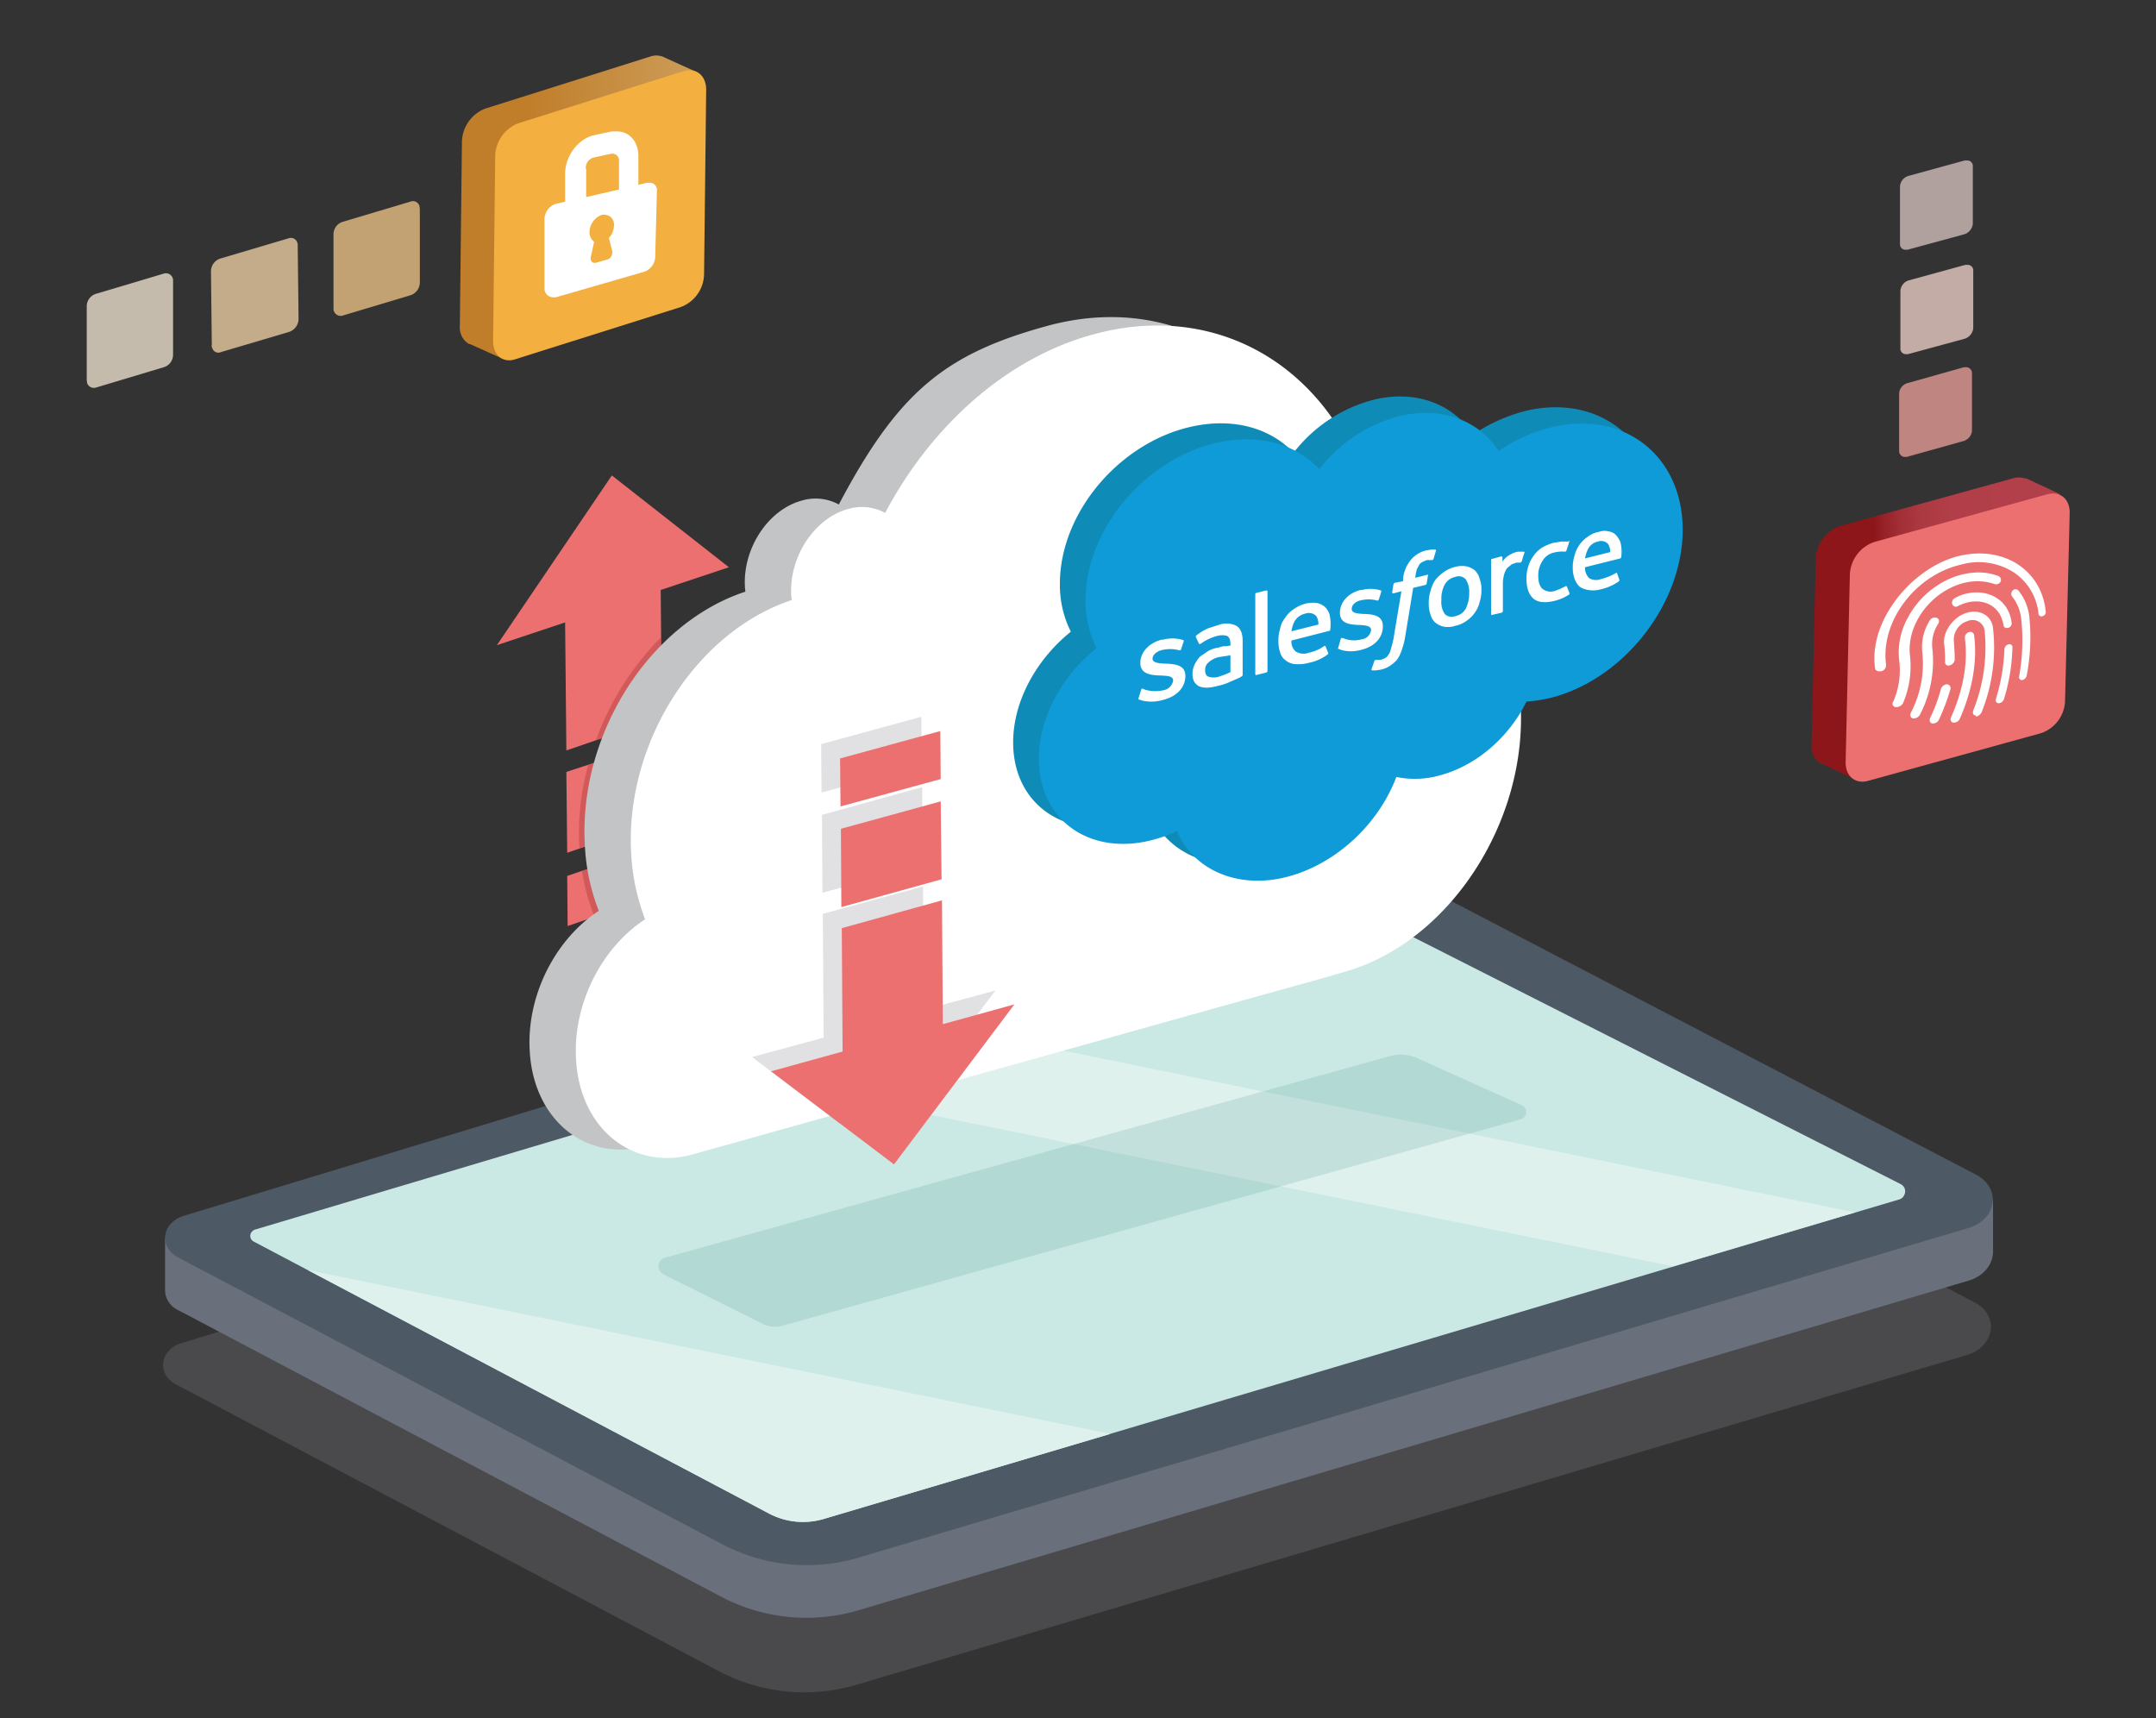 <?xml version="1.0" encoding="UTF-8"?>
<svg xmlns="http://www.w3.org/2000/svg" xmlns:xlink="http://www.w3.org/1999/xlink" width="512" height="408" viewBox="0 0 512 408">
  <rect x="0" y="0" width="512" height="408" fill="#333333" stroke="none"/>
  <defs>
    <style>
      .cls-1 {
        fill: #a7a8b0;
        opacity: 0.2;
      }

      .cls-1, .cls-12, .cls-13, .cls-14, .cls-15, .cls-18, .cls-20, .cls-6 {
        isolation: isolate;
      }

      .cls-2 {
        fill: #696f7b;
      }

      .cls-3 {
        fill: #4e5966;
      }

      .cls-4 {
        fill: #cae9e4;
      }

      .cls-5 {
        fill: #def1ed;
      }

      .cls-6 {
        fill: #31807c;
        opacity: 0.15;
      }

      .cls-7 {
        fill: url(#linear-gradient);
      }

      .cls-8 {
        fill: #ed7070;
      }

      .cls-12, .cls-13, .cls-14, .cls-15, .cls-9 {
        opacity: 0.85;
      }

      .cls-10 {
        fill: #f4a59f;
      }

      .cls-11 {
        fill: #fad9d2;
      }

      .cls-12 {
        fill: #fce4df;
      }

      .cls-13 {
        fill: #f8cc8a;
      }

      .cls-14 {
        fill: #fbdbad;
      }

      .cls-15 {
        fill: #fdefda;
      }

      .cls-16 {
        fill: url(#linear-gradient-2);
      }

      .cls-17 {
        fill: #f3af3f;
      }

      .cls-19, .cls-26 {
        fill: #fff;
      }

      .cls-20 {
        fill: #b64142;
        opacity: 0.47;
      }

      .cls-21 {
        fill: #c2c4c5;
      }

      .cls-22 {
        opacity: 0.25;
      }

      .cls-23 {
        fill: #868993;
      }

      .cls-24 {
        fill: #0f8bb7;
      }

      .cls-25 {
        fill: #0f9bd7;
      }

      .cls-26 {
        fill-rule: evenodd;
      }
    </style>
    <linearGradient id="linear-gradient" x1="-320.16" y1="186.45" x2="-261.03" y2="186.45" gradientTransform="matrix(-1.03, -0.05, -0.03, -0.97, 166.13, 316.92)" gradientUnits="userSpaceOnUse">
      <stop offset="0.11" stop-color="#b2404a"></stop>
      <stop offset="0.43" stop-color="#b13e48"></stop>
      <stop offset="0.55" stop-color="#ab3941"></stop>
      <stop offset="0.63" stop-color="#a22e36"></stop>
      <stop offset="0.7" stop-color="#952025"></stop>
      <stop offset="0.73" stop-color="#8c1619"></stop>
    </linearGradient>
    <linearGradient id="linear-gradient-2" x1="104.21" y1="358.4" x2="161.87" y2="358.4" gradientTransform="matrix(0.99, -0.03, -0.01, -1.01, 10.57, 415.79)" gradientUnits="userSpaceOnUse">
      <stop offset="0.27" stop-color="#c07e2a"></stop>
      <stop offset="0.89" stop-color="#cb9953"></stop>
    </linearGradient>
  </defs>
  <g id="Layer_2" data-name="Layer 2">
    <g>
      <g>
        <path class="cls-1" d="M203.3,400.1,467,321.8c6.8-2,7.9-9.5,1.8-12.6L337.2,240.6a37.3,37.3,0,0,0-27.8-2.4L43.2,318.9c-5.3,1.6-6.1,7.4-1.3,9.9l129.5,68.4A43.6,43.6,0,0,0,203.3,400.1Z"></path>
        <path class="cls-2" d="M39.2,294l10.2,5.5,260.4-79a37.2,37.2,0,0,1,27.8,2.4l127.5,66.4,8.2-4.4v12.5h0c-.1,2.8-2.1,5.6-5.8,6.7L203.8,382.4a43.6,43.6,0,0,1-31.9-2.9L42.3,311.1a5.3,5.3,0,0,1-3.1-4.6h0Z"></path>
        <g>
          <path class="cls-3" d="M203.8,369.9l263.7-78.3c6.8-2.1,7.8-9.5,1.7-12.7L337.6,210.3a37.7,37.7,0,0,0-27.8-2.4L43.7,288.7c-5.3,1.6-6.1,7.4-1.4,9.9l129.6,68.3A43.1,43.1,0,0,0,203.8,369.9Z"></path>
          <g>
            <path class="cls-4" d="M451.4,281.2,323.5,216.4a10,10,0,0,0-7.2-.7L60.5,292a1.8,1.8,0,0,0-.9.8,1.5,1.5,0,0,0,.6,2l122.6,64.7a17.3,17.3,0,0,0,12.8,1.2l255.5-75.9a1.8,1.8,0,0,0,1.1-1A1.9,1.9,0,0,0,451.4,281.2Z"></path>
            <path class="cls-5" d="M182.8,359.5,73.1,301.6l190.6,38.9-68.1,20.2A17.3,17.3,0,0,1,182.8,359.5Z"></path>
            <polygon class="cls-5" points="440.5 287.9 397.3 300.7 180.1 256.4 223.2 243.5 440.5 287.9"></polygon>
          </g>
        </g>
      </g>
      <path class="cls-6" d="M185.9,314.8l175.2-49a1.8,1.8,0,0,0,1.3-2.1,1.8,1.8,0,0,0-.9-1.2l-24.2-10.9a9.8,9.8,0,0,0-7.3-.8L158.1,298.6a2.2,2.2,0,0,0-1.7,2.6,2.6,2.6,0,0,0,1.1,1.4l23.1,11.5A6.6,6.6,0,0,0,185.9,314.8Z"></path>
      <g>
        <g>
          <path class="cls-7" d="M437,124.9l41-11.3a4.5,4.5,0,0,1,2.8,0h.4l7.9,3.7.2,7.4-5.9-4-1,41.8a8.6,8.6,0,0,1-5.8,7.6l-35.4,9.8,5.4,3.7-6,1.5-8.1-3.8h-.1a4.5,4.5,0,0,1-2.2-4.3l1-44.6A8.6,8.6,0,0,1,437,124.9Z"></path>
          <path class="cls-8" d="M443.7,185.4l41-11.3a8.4,8.4,0,0,0,5.7-7.6l1.1-44.6c.1-3.4-2.3-5.4-5.4-4.5l-41,11.3a8.6,8.6,0,0,0-5.8,7.6l-1,44.6C438.2,184.3,440.6,186.3,443.7,185.4Z"></path>
        </g>
        <g class="cls-9">
          <g class="cls-9">
            <path class="cls-10" d="M451,93.5V107a1.4,1.4,0,0,0,1.2,1.5h.6l13.6-3.8a2.8,2.8,0,0,0,1.9-2.4V88.7a1.4,1.4,0,0,0-1.3-1.5h-.6l-13.5,3.8A2.7,2.7,0,0,0,451,93.5Z"></path>
            <path class="cls-11" d="M451.3,69.1V82.7a1.3,1.3,0,0,0,1.2,1.4h.6l13.6-3.7a3,3,0,0,0,1.9-2.4V64.3a1.3,1.3,0,0,0-1.3-1.4h-.6l-13.5,3.7A2.8,2.8,0,0,0,451.3,69.1Z"></path>
            <path class="cls-12" d="M451.2,44.3V57.9a1.3,1.3,0,0,0,1.2,1.4h.6l13.6-3.7a3,3,0,0,0,1.9-2.4V39.5a1.3,1.3,0,0,0-1.3-1.4h-.6l-13.5,3.7A2.8,2.8,0,0,0,451.2,44.3Z"></path>
          </g>
        </g>
      </g>
      <g>
        <g class="cls-9">
          <path class="cls-13" d="M81.3,52.7l16.1-4.8a1.6,1.6,0,0,1,2.2,1c0,.2.1.4.1.7V67.1a3.2,3.2,0,0,1-2.2,3L81.5,74.9a1.7,1.7,0,0,1-2.3-1.7V55.7A3.1,3.1,0,0,1,81.3,52.7Z"></path>
          <path class="cls-14" d="M52.3,61.4l16.2-4.8a1.6,1.6,0,0,1,2.1,1,1.7,1.7,0,0,1,.1.7l.2,17.5a3.3,3.3,0,0,1-2.2,3L52.5,83.6a1.5,1.5,0,0,1-2.1-1,.8.8,0,0,1-.1-.7l-.2-17.5A3.2,3.2,0,0,1,52.3,61.4Z"></path>
          <path class="cls-15" d="M22.7,69.8,38.8,65a1.7,1.7,0,0,1,2.3,1.7V84.2a3.1,3.1,0,0,1-2.2,3L22.9,92a1.7,1.7,0,0,1-2.2-1c0-.2-.1-.5-.1-.7V72.8A3.1,3.1,0,0,1,22.7,69.8Z"></path>
        </g>
        <g>
          <g>
            <path class="cls-16" d="M115.2,25.8l39.3-12.4a4.2,4.2,0,0,1,2.7,0h.1l.4.2,7.5,3.4.3,7.3-5.7-3.8-.4,41.2a8.7,8.7,0,0,1-5.5,7.7l-34,10.7,5.2,3.5-5.7,1.6-7.8-3.5h-.2a4.5,4.5,0,0,1-2.2-4.2l.5-44A8.7,8.7,0,0,1,115.2,25.8Z"></path>
            <path class="cls-17" d="M122.4,85.3l39.3-12.4a8.5,8.5,0,0,0,5.5-7.7l.5-43.9c0-3.4-2.4-5.3-5.4-4.4L123,29.3a8.6,8.6,0,0,0-5.4,7.7l-.5,44C117.1,84.3,119.4,86.3,122.4,85.3Z"></path>
          </g>
          <g class="cls-18">
            <path class="cls-19" d="M155.6,61a3.9,3.9,0,0,1-2.5,3.5L132,70.6h-.5a2.1,2.1,0,0,1-2.2-2.3V52.1a3.9,3.9,0,0,1,2.7-3.7l2.2-.5V41.1c.1-4.2,3.2-8.2,6.9-9l4.2-.9h1.2c3,0,5.2,2.5,5.1,6.1v6.6l2-.5h.6a1.7,1.7,0,0,1,1.8,1.9ZM139.2,40.1v6.7L147,45V38.3a1.6,1.6,0,0,0-1.4-1.8h-.4l-4.2.9a2.6,2.6,0,0,0-1.9,2.6m6,20.9a1.8,1.8,0,0,0,.3-1.2l-.8-3.2a4.5,4.5,0,0,0,1.2-2.9,2.3,2.3,0,0,0-2.4-2.6H143a4.4,4.4,0,0,0-3,4.1,2.7,2.7,0,0,0,1.1,2.3l-.8,3.6a1.3,1.3,0,0,0,.2,1.1.8.8,0,0,0,.8.3h.2l2.8-.8a1.4,1.4,0,0,0,.9-.8"></path>
          </g>
        </g>
      </g>
      <g>
        <path class="cls-19" d="M446.6,159.4h.2a1.5,1.5,0,0,0,1.1-1.5h0c-1.4-10.4,7-21.3,17.7-23.8a15.5,15.5,0,0,1,12.6,1.8,13.4,13.4,0,0,1,5.9,9.8.7.7,0,0,0,1,.6,1,1,0,0,0,.7-1.2c-1-9.6-9.8-15.6-20.5-13.1s-21.7,15-20,26.8h0C445.4,159.2,445.9,159.5,446.6,159.4Z"></path>
        <path class="cls-19" d="M463.9,171.6a1.6,1.6,0,0,0,1.5-.9c3-6.8,4.2-13.7,3.4-19.9a.9.9,0,0,0-1.2-.7,1.4,1.4,0,0,0-1,1.4c.8,5.9-.4,12.4-3.3,18.9-.2.6,0,1.1.6,1.2Z"></path>
        <path class="cls-19" d="M480.2,161.5a1.4,1.4,0,0,0,1.1-1.1h0a48.1,48.1,0,0,0,.6-14.1,12,12,0,0,0-2.6-6.1.9.9,0,0,0-1.3,0,1.1,1.1,0,0,0-.2,1.4A10.4,10.4,0,0,1,480,147a48.3,48.3,0,0,1-.5,13.6A.7.7,0,0,0,480.2,161.5Z"></path>
        <path class="cls-19" d="M450.3,167.9a1.8,1.8,0,0,0,1.7-1.1h0a22.3,22.3,0,0,0,1.6-10.9c-1-7.4,4.8-15.3,12.5-17.4a13,13,0,0,1,7.6.2,1.2,1.2,0,0,0,1.4-.6,1,1,0,0,0-.5-1.3c-7.2-2.8-17.1,1.4-21.6,10a16.9,16.9,0,0,0-2,9.9,18.4,18.4,0,0,1-1.4,9.9.8.8,0,0,0,.7,1.3Z"></path>
        <path class="cls-19" d="M469.2,170.1c.5.1,1.1-.4,1.4-1a41.3,41.3,0,0,0,2.7-19.9c-.3-3-3.1-4.6-6.2-3.7s-5.8,4.4-5.4,7.5h0a29.5,29.5,0,0,1,.2,4.2.8.8,0,0,0,1.1.8,1.6,1.6,0,0,0,1.2-1.3c0-1.5-.1-3-.2-4.4a4.6,4.6,0,0,1,3.2-4.8,2.9,2.9,0,0,1,4.1,2.2h0a40.2,40.2,0,0,1-2.7,19c-.2.6,0,1.2.6,1.2Z"></path>
        <path class="cls-19" d="M458.9,171.8a1.6,1.6,0,0,0,1.6-1,52.7,52.7,0,0,0,2.7-7.2.9.9,0,0,0-.9-1.1,1.6,1.6,0,0,0-1.4,1.2h0a36.5,36.5,0,0,1-2.5,6.7C458.1,171.1,458.3,171.7,458.9,171.8Z"></path>
        <path class="cls-19" d="M475.8,148.4a.7.7,0,0,0,.9.7h.2a1.1,1.1,0,0,0,.8-1.3c-.6-5.2-5.5-8.3-11.3-6.7a9.5,9.5,0,0,0-2.1.9,1.2,1.2,0,0,0-.7,1.4.9.9,0,0,0,1.4.5c4.5-2.3,9.1-.8,10.4,3.1a8.3,8.3,0,0,1,.4,1.5Z"></path>
        <path class="cls-19" d="M474.7,167a1.5,1.5,0,0,0,1.2-1,45,45,0,0,0,2-12.2.7.7,0,0,0-.9-.8,1.3,1.3,0,0,0-1,1.2,44.9,44.9,0,0,1-2,11.7c-.2.6.1,1.1.7,1.1Z"></path>
        <path class="cls-19" d="M454.4,170.6a1.7,1.7,0,0,0,1.6-1h0a27.6,27.6,0,0,0,2.9-15.5,8.8,8.8,0,0,1,1.4-6c.3-.6.2-1.2-.4-1.4a1.4,1.4,0,0,0-1.6.6,11.8,11.8,0,0,0-1.8,7.6,25,25,0,0,1-2.7,14.3c-.3.6-.1,1.3.5,1.4Z"></path>
      </g>
      <g>
        <polygon class="cls-8" points="157.1 170.6 157 151.3 156.9 140.1 173.1 134.7 145.3 112.9 118 153.2 134.2 147.8 134.5 178.2 141.5 175.8 157.1 170.6"></polygon>
        <polygon class="cls-8" points="157.4 194.9 157.2 175.7 139.7 181.6 134.5 183.3 134.7 202.5 137.6 201.5 157.4 194.9"></polygon>
        <polygon class="cls-8" points="138.2 206.8 134.7 208 134.8 219.9 140.3 218 157.5 212.3 157.4 200.4 138.2 206.8"></polygon>
        <path class="cls-20" d="M157,151.3a67.2,67.2,0,0,0-15.5,24.5l15.6-5.2Z"></path>
        <path class="cls-20" d="M157.2,175.7l-17.5,5.9a60.2,60.2,0,0,0-2.1,19.8h0l19.8-6.6Z"></path>
        <path class="cls-20" d="M157.4,200.4l-19.2,6.4a49.8,49.8,0,0,0,2.9,10.7l-.8.5,17.2-5.7Z"></path>
      </g>
      <g>
        <path class="cls-21" d="M316.2,125c-5.7-35.8-34.7-56.8-67.9-47.5-23.9,6.6-35,15.6-49.1,42.3a11.5,11.5,0,0,0-8.9-.9c-7.9,2.2-13.9,11.3-13.4,20.4,0,.4.1.8.1,1.2-22.8,7.5-39.7,34-38.1,60.4a48.8,48.8,0,0,0,3.3,15.4c-10.3,6.7-17.2,20.1-16.4,33.3h0c.9,16.4,13.4,26.5,27.8,22.5l126.1-35.3,24.1-6.7,4.4-1.3c24.8-6.9,43.6-35.5,41.9-63.8h0C348.8,142.3,334.6,126.6,316.2,125Z"></path>
        <path class="cls-19" d="M327.2,127c-5.7-35.8-34.7-56.8-67.9-47.5-20.6,5.7-38.3,21.9-49.1,42.3a11.5,11.5,0,0,0-8.9-.9c-7.9,2.2-13.9,11.3-13.4,20.4,0,.4.1.8.1,1.2-22.7,7.5-39.7,34-38.1,60.4a51.1,51.1,0,0,0,3.3,15.4c-10.3,6.7-17.2,20.1-16.4,33.3h0c.9,16.4,13.4,26.5,27.8,22.5l126.1-35.3,24.1-6.7,4.4-1.3c24.8-6.9,43.6-35.5,41.9-63.8h0C359.8,144.3,345.6,128.6,327.2,127Z"></path>
      </g>
      <g class="cls-22">
        <polygon class="cls-23" points="219.4 239.8 219.2 210.5 195.4 217 195.6 246.4 178.6 251 199.4 266.8 216.1 262.1 236.4 235.2 219.4 239.8"></polygon>
        <polygon class="cls-23" points="195.2 193.5 195.3 212 219.1 205.5 219 186.9 195.2 193.5"></polygon>
        <polygon class="cls-23" points="218.8 170.2 195 176.7 195.1 188.2 218.9 181.7 218.8 170.2"></polygon>
      </g>
      <g>
        <polygon class="cls-8" points="183.1 254.4 212.3 276.5 240.9 238.5 223.9 243.2 223.7 213.8 199.9 220.4 200.1 249.7 183.1 254.4"></polygon>
        <polygon class="cls-8" points="223.4 190.3 199.7 196.8 199.8 215.4 223.6 208.8 223.4 190.3"></polygon>
        <polygon class="cls-8" points="223.3 173.6 199.5 180.1 199.6 191.5 223.4 185 223.3 173.6"></polygon>
      </g>
      <g>
        <path class="cls-24" d="M307.2,107.5a35.2,35.2,0,0,1,19.5-12.7c9.9-2.2,18.5,1.3,23.1,8.4a39.9,39.9,0,0,1,12.8-5.7c17.2-3.9,30.9,7,30.9,24.4s-13.7,35.2-30.9,39.8a27.6,27.6,0,0,1-6.2,1c-4,8.2-11.6,15.1-20.5,17.5a23.2,23.2,0,0,1-10.4.5c-4.1,10.8-13.9,20.3-25.4,23.5s-22.7-1.2-26.7-10.7a40.5,40.5,0,0,1-5.5,2c-15,4-27.3-4.5-27.3-19.2,0-9.8,5.5-19.7,13.7-26.3a24.6,24.6,0,0,1-2.6-11.4c0-16.8,14.1-33.5,31.3-37.3,10-2.2,18.7.4,24.2,6.2"></path>
        <g>
          <path class="cls-25" d="M313.3,111.4a35.2,35.2,0,0,1,19.5-12.7c9.9-2.2,18.5,1.3,23.1,8.4a37.8,37.8,0,0,1,12.8-5.7c17.2-4,30.9,7,30.9,24.4s-13.7,35.2-30.9,39.8a34.7,34.7,0,0,1-6.2,1c-4,8.2-11.6,15.1-20.5,17.5a21.8,21.8,0,0,1-10.4.4c-4.1,10.9-13.9,20.4-25.5,23.6s-22.6-1.2-26.6-10.8a29.2,29.2,0,0,1-5.6,2.1c-14.9,4-27.2-4.5-27.2-19.2,0-9.8,5.5-19.7,13.7-26.3a24.6,24.6,0,0,1-2.6-11.4c0-16.8,14.1-33.5,31.3-37.4,10-2.2,18.7.4,24.2,6.3"></path>
          <path class="cls-19" d="M270.4,165.7c-.1.3,0,.3,0,.4l1,.3a9.8,9.8,0,0,0,4.8-.2c3.3-.8,5.3-3,5.3-5.7h0c0-2.5-2.3-2.8-4.4-2.9h-.3c-1.7-.1-3.1-.2-3.1-1.2h0c0-.8.9-1.7,2.1-2a8.5,8.5,0,0,1,4.2,0,.4.4,0,0,0,.5-.2c0-.2.6-1.8.6-1.9s0-.3-.1-.3a8.6,8.6,0,0,0-4.8-.1h-.3c-3,.7-5.1,3-5.1,5.5h0c0,2.6,2.3,2.9,4.5,3h.3c1.6.1,3,.1,3,1.2h0a2.8,2.8,0,0,1-2.3,2.3,8.9,8.9,0,0,1-4.3-.1l-.5-.2a.3.3,0,0,0-.5.2Z"></path>
          <path class="cls-19" d="M317.8,153.8c-.1.3,0,.3.1.3l.8.3a8.9,8.9,0,0,0,4.6-.1c3.2-.8,5.1-2.9,5.1-5.6h0c0-2.5-2.2-2.8-4.2-2.9h-.3c-1.6-.1-2.9-.2-2.9-1.2h0c0-.9.8-1.7,2-2a7.7,7.7,0,0,1,4,0,.3.3,0,0,0,.4-.2,13.9,13.9,0,0,0,.6-1.9c.1-.1,0-.2-.1-.3a8.4,8.4,0,0,0-4.5-.1h-.3c-2.9.7-4.9,2.9-4.9,5.4h0c0,2.5,2.2,2.8,4.3,2.9h.3c1.5.1,2.8.2,2.8,1.2h0a2.5,2.5,0,0,1-2.2,2.2,6.7,6.7,0,0,1-4-.1l-.6-.2a.3.3,0,0,0-.4.2Z"></path>
          <path class="cls-19" d="M351.4,137.5a4.3,4.3,0,0,0-1.1-2,4.7,4.7,0,0,0-2-1,6.3,6.3,0,0,0-2.7.1,8,8,0,0,0-2.8,1.3,9,9,0,0,0-2,1.9,8.5,8.5,0,0,0-1.1,2.6,8.6,8.6,0,0,0-.4,2.8,7.7,7.7,0,0,0,.4,2.7,4,4,0,0,0,1.1,1.9,4.7,4.7,0,0,0,2,1,5.5,5.5,0,0,0,2.8-.2,6.6,6.6,0,0,0,2.7-1.2,7.6,7.6,0,0,0,2-2,7.1,7.1,0,0,0,1.1-2.5,8.6,8.6,0,0,0,.4-2.8,6.8,6.8,0,0,0-.4-2.6m-2.5,3.3a8.1,8.1,0,0,1-.8,3.7,3.5,3.5,0,0,1-2.5,1.8,2.3,2.3,0,0,1-2.5-.5,5,5,0,0,1-.8-3.3,7,7,0,0,1,.8-3.7,3.7,3.7,0,0,1,2.5-1.8,2.2,2.2,0,0,1,2.5.6,5.4,5.4,0,0,1,.8,3.2"></path>
          <path class="cls-26" d="M372.1,139.3a.2.2,0,0,0-.3-.1l-1.2.6-1.3.5a3.1,3.1,0,0,1-2.9-.4c-.7-.5-1.1-1.6-1.1-3.2a6.3,6.3,0,0,1,1-3.5,4.2,4.2,0,0,1,2.8-2,8,8,0,0,1,2.6-.2s.2,0,.3-.3.4-1.1.6-1.9-.1-.2-.2-.2h-1.6l-1.9.3a11.8,11.8,0,0,0-2.8,1.2,7.6,7.6,0,0,0-2,2,8.2,8.2,0,0,0-1.2,2.5,9,9,0,0,0-.4,2.8c0,2.1.5,3.7,1.6,4.7s2.8,1.1,5,.6a11.2,11.2,0,0,0,3.5-1.5s.2-.2.1-.4Z"></path>
          <path class="cls-26" d="M384.8,128.7a6.2,6.2,0,0,0-1.1-1.7,3,3,0,0,0-1.6-.8,4,4,0,0,0-2.4.1,6.1,6.1,0,0,0-2.7,1.2,7.5,7.5,0,0,0-3.1,4.5,8.6,8.6,0,0,0-.4,2.8,7.5,7.5,0,0,0,.4,2.6,5.2,5.2,0,0,0,1.2,1.9,4.9,4.9,0,0,0,2.1.8,6.8,6.8,0,0,0,3.1-.2,11.8,11.8,0,0,0,4.2-1.9c.1-.1.1-.2,0-.5l-.5-1.4c-.1-.2-.3,0-.3,0a13.2,13.2,0,0,1-3.5,1.4,3.2,3.2,0,0,1-2.8-.2,3.5,3.5,0,0,1-1-2.6l8.4-2.1a.4.4,0,0,0,.2-.3,9.4,9.4,0,0,0-.2-3.6m-8.4,3.9a9.5,9.5,0,0,1,.7-2.2,3.4,3.4,0,0,1,2.4-1.8,2.2,2.2,0,0,1,2.4.6,3.6,3.6,0,0,1,.5,1.9Z"></path>
          <path class="cls-26" d="M315.7,145.8a4.3,4.3,0,0,0-1.2-1.8,4.4,4.4,0,0,0-1.7-.8,7.8,7.8,0,0,0-2.6.1,8.6,8.6,0,0,0-2.9,1.3,7,7,0,0,0-2.1,2.1,5.7,5.7,0,0,0-1.2,2.6,9.2,9.2,0,0,0-.4,2.9,7.7,7.7,0,0,0,.4,2.7,3.3,3.3,0,0,0,1.3,1.9,4,4,0,0,0,2.3.9,9.3,9.3,0,0,0,3.2-.3,11.1,11.1,0,0,0,4.5-2c.1-.1.2-.2.1-.4l-.6-1.5a.2.2,0,0,0-.3-.1,10.1,10.1,0,0,1-3.7,1.6,3.5,3.5,0,0,1-3.1-.3,3,3,0,0,1-1-2.6l9-2.3s.2,0,.2-.3a9.9,9.9,0,0,0-.2-3.7m-9,4.1a6.9,6.9,0,0,1,.7-2.3,3.9,3.9,0,0,1,2.6-1.9,2.5,2.5,0,0,1,2.6.6,3.9,3.9,0,0,1,.5,2Z"></path>
          <path class="cls-19" d="M290.7,153.4l-1.5.4a7,7,0,0,0-2.3.8l-1.9,1.3a8,8,0,0,0-1.3,1.9,5,5,0,0,0-.5,2.1,4,4,0,0,0,.4,2,3.2,3.2,0,0,0,1.2,1.1,5.4,5.4,0,0,0,1.9.3,12,12,0,0,0,2.4-.4,13.1,13.1,0,0,0,2.8-.9l2.3-1,.7-.4a.4.4,0,0,0,.2-.3v-8.1q0-2.7-1.5-3.6a5.3,5.3,0,0,0-4.2-.2l-2.5.8a12.5,12.5,0,0,0-2.8,1.7s-.2.2-.1.4l.7,1.5c0,.2.3.1.3.1h.1a11.5,11.5,0,0,1,4-1.9,4.4,4.4,0,0,1,2.3,0c.5.3.8.8.8,2v.3l-1.5.2m-3.7,7.2c-.4-.2-.4-.2-.5-.4a1.6,1.6,0,0,1-.3-1.1,2.2,2.2,0,0,1,.8-1.9,5.2,5.2,0,0,1,2.7-1.3l2.5-.4v4a18.6,18.6,0,0,1-2.5,1,4.2,4.2,0,0,1-2.7.1"></path>
          <path class="cls-26" d="M362,131.3a.2.2,0,0,0-.1-.3h-1.4a5.8,5.8,0,0,0-2.2.9,4.3,4.3,0,0,0-1.5,1.5v-1.1l-.2-.2-2.2.6a.3.3,0,0,0-.3.3v12.8c0,.2.1.3.3.2l2.2-.5c.2-.1.3-.2.3-.4v-6.4a8,8,0,0,1,.3-2.3,5.2,5.2,0,0,1,.7-1.5l1.1-.9,1.1-.4h1l.3-.3c.1-.5.5-1.7.6-2"></path>
          <path class="cls-26" d="M340.8,130.5h-.9l-1.2.2A6.7,6.7,0,0,0,335,133a8.5,8.5,0,0,0-1.8,4.3v.7l-2,.4a.7.7,0,0,0-.3.4l-.3,1.9c0,.1.1.2.3.2l1.9-.5-1.9,11.4c-.2.9-.4,1.7-.6,2.3a3,3,0,0,1-.6,1.4,2,2,0,0,1-.8.8l-1,.4h-1.2a.4.4,0,0,0-.3.2l-.7,2c0,.2,0,.3.2.3h.8l1.3-.2a6.7,6.7,0,0,0,2.1-.9,8,8,0,0,0,1.7-1.5,8.2,8.2,0,0,0,1.1-2.3,17.3,17.3,0,0,0,.8-3.1l1.9-11.6,2.9-.7s.3-.1.3-.3l.3-1.9c.1-.2,0-.3-.2-.2l-2.8.7a10.8,10.8,0,0,1,.4-2.1l.6-1.1a2.1,2.1,0,0,1,.8-.6l.9-.4h1.2c.3,0,.3-.1.4-.2l.6-2a.2.2,0,0,0-.1-.3"></path>
          <path class="cls-26" d="M301,159.3c0,.2-.1.3-.3.4l-2.4.6a.2.2,0,0,1-.2-.2v-19c0-.1.1-.3.2-.3l2.4-.6c.2,0,.3.1.3.2Z"></path>
        </g>
      </g>
    </g>
  </g>
</svg>
